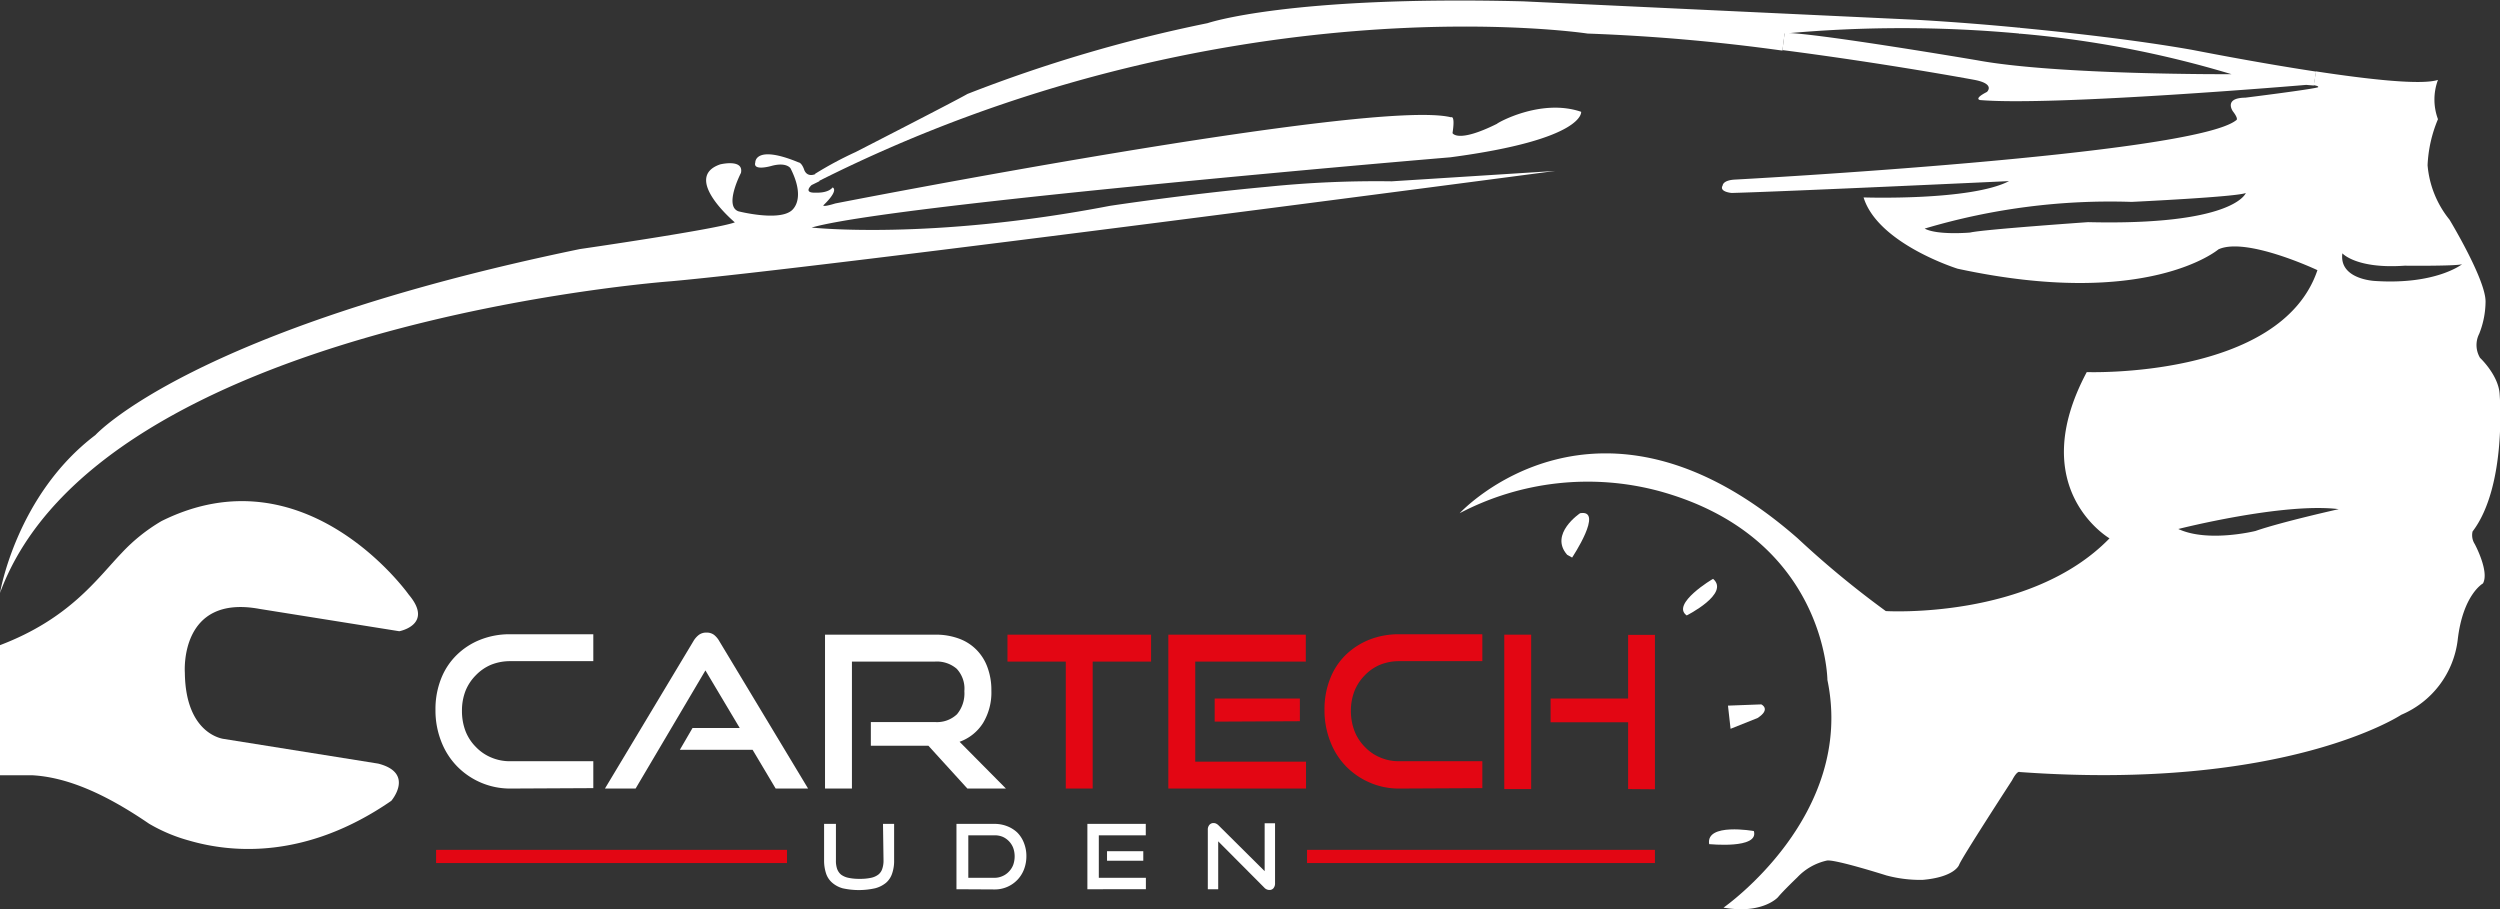 <svg id="Layer_1" data-name="Layer 1" xmlns="http://www.w3.org/2000/svg" viewBox="0 0 240.6 87.5"><rect x="0" y="0" width="240.6" height="87.5" fill="#333333" stroke="none"/><defs><style>.cls-1{fill:#fff;}.cls-2{fill:none;stroke:#000;stroke-width:0.1px;}.cls-3{fill:#e30613;}</style></defs><title>cartech_logo_bw</title><path class="cls-1" d="M237.57,75.34c-.81.38-11,.86-11,.86a62.45,62.45,0,0,0-19.91,2.57c1.23.66,4.38.38,4.38.38,1.15-.29,11.34-1,11.34-1C236.1,78.48,237.5,75.52,237.57,75.34ZM262,94.77s.71,8.79-2.61,13.15a1.57,1.57,0,0,0,.21,1.21s1.43,2.65.79,3.79c0,0-1.93,1.07-2.43,5.43a9,9,0,0,1-5.43,7.21s-11.08,7.36-36.72,5.51c0,0-.22-.2-.74.8,0,0-4.86,7.48-5.09,8.12,0,0-.38,1.19-3.53,1.46a12.65,12.65,0,0,1-3.48-.43s-4.95-1.57-5.72-1.43a5.56,5.56,0,0,0-2.85,1.62s-1.39,1.33-1.86,1.91c0,0-1.48,1.66-5.24,1,0,0,12.72-8.84,10-21.91,0,0-.09-13.74-16.16-18.17a26.54,26.54,0,0,0-19.23,2.12s13.29-14.44,32.53,2.42a90.64,90.64,0,0,0,8.48,7s13.91.85,21.53-7c0,0-8.19-4.76-2.19-16,0,0,18.67.67,22.2-9.81,0,0-6.86-3.24-9.53-2,0,0-6.81,5.81-25.1,1.86,0,0-7.67-2.39-9.05-6.86,0,0,10.31.35,14-1.57,0,0-21.41,1-26.7,1.14,0,0-1.23-.1-.86-.72,0,0,0-.52,1.24-.57,0,0,44-2.36,48.18-5.71,0,0,.29-.07-.32-.86,0,0-.92-1.29,1.2-1.31,0,0,6.28-.78,7-1,0,0,.15-.11-.42-.2l.22-1.33c5.06.77,10.14,1.34,11.74.82a5.42,5.42,0,0,0,0,3.78,12.84,12.84,0,0,0-1,4.43,9.59,9.59,0,0,0,2.11,5.24s3.47,5.73,3.47,7.87a8.49,8.49,0,0,1-.61,3.11,2.4,2.4,0,0,0,.08,2.32S261.93,92.91,262,94.77ZM258.38,82.2c-.67.19-5.52.14-5.52.14-4.67.33-6-1.19-6-1.19-.34,2.52,3.14,2.66,3.14,2.66C255.86,84.2,258.38,82.2,258.38,82.2Zm-11.87,23.57c-5.34-.66-15.44,1.91-15.44,1.91,2.86,1.33,7.43.19,7.43.19C241,107,246.51,105.77,246.51,105.77Z" transform="translate(-21.43 -56.77)"/><path class="cls-1" d="M244.33,63.66,244.11,65l-.73-.06S219.1,67,212,66.4c0,0-.68-.1.65-.78,0,0,.89-.79-1.29-1.18,0,0-8.46-1.57-18.39-2.85l.21-1.64c2.24-.14,18.53,2.62,18.53,2.62,7.71,1.43,24.48,1.34,24.48,1.34A100,100,0,0,0,215.74,60l0-.56c5.13.49,11.38,1.2,16.56,2.11C232.35,61.55,238.32,62.75,244.33,63.66Z" transform="translate(-21.43 -56.77)"/><path class="cls-1" d="M215.79,59.44l0,.56a122.88,122.88,0,0,0-22.61,0l-.21,1.64A183.67,183.67,0,0,0,174.22,60s-35.08-5.36-74,14.2l-.35-.7a34.59,34.59,0,0,1,3.89-2.09s9.76-5,10.78-5.6A140.2,140.2,0,0,1,137.64,59s7.76-2.67,30.39-2.1l37.72,1.77S210.09,58.89,215.79,59.44Z" transform="translate(-21.43 -56.77)"/><path class="cls-1" d="M173.6,67.53S174,70.19,161,71.91c0,0-7.67.64-17.64,1.57C127,75,104.45,77.25,99.54,78.67c0,0,11.37,1.25,28.71-2.09,0,0,7.43-1.13,15.21-1.84a103,103,0,0,1,11.91-.52l15.75-1c-2.13.28-70.36,9.3-85.12,10.62,0,0-55,4-64.57,30,0,0,1.56-9.43,9.18-15.2,0,0,9.24-10.17,46.63-17.9,0,0,13.2-1.91,14.91-2.57,0,0-5.13-4.3-1.41-5.58,0,0,2.29-.56,2,.82,0,0-1.67,3.21-.23,3.7,0,0,3.65.93,5,0,0,0,1.62-.94,0-4.14,0,0-.38-.63-1.84-.23,0,0-1.81.53-1.55-.34,0,0-.06-1.75,4.17,0,0,0,.27,0,.52.66,0,0,.2.84,1.13.45l.35.7-.75.37s-.91.8.45.73c0,0,1.11.07,1.57-.5,0,0,.68.21-.89,1.72,0,0-.11.21,1.15-.18,0,0,51.83-10.15,59.26-8.29,0,0,.42-.28.14,1.52,0,0,.48,1,4.29-.9C165.41,68.67,169.69,66.19,173.6,67.53Z" transform="translate(-21.43 -56.77)"/><path class="cls-1" d="M106.41,136.06h1.07v3.51a3.71,3.71,0,0,1-.19,1.26,2,2,0,0,1-.59.9,2.71,2.71,0,0,1-1.06.53,7.2,7.2,0,0,1-3.11,0,2.6,2.6,0,0,1-1-.53,2,2,0,0,1-.6-.9,4,4,0,0,1-.19-1.26v-3.51h1.14v3.51a2.4,2.4,0,0,0,.11.81,1.3,1.3,0,0,0,.38.56,1.79,1.79,0,0,0,.71.31,4.82,4.82,0,0,0,1.09.1,4.88,4.88,0,0,0,1.09-.1,1.75,1.75,0,0,0,.7-.31,1.15,1.15,0,0,0,.38-.56,2.39,2.39,0,0,0,.12-.81Z" transform="translate(-21.43 -56.77)"/><path class="cls-1" d="M113.48,142.35v-6.29h3.64a3.32,3.32,0,0,1,1.23.22,3,3,0,0,1,1,.63,2.9,2.9,0,0,1,.63,1,3.4,3.4,0,0,1,.23,1.26,3.54,3.54,0,0,1-.23,1.27,3,3,0,0,1-.63,1,3,3,0,0,1-2.2.93Zm3.64-1.1a1.85,1.85,0,0,0,.78-.16,1.82,1.82,0,0,0,.62-.43,1.92,1.92,0,0,0,.42-.65,2.48,2.48,0,0,0,.14-.82,2.39,2.39,0,0,0-.14-.82,1.93,1.93,0,0,0-1-1.06,2,2,0,0,0-.78-.15h-2.54v4.09Z" transform="translate(-21.43 -56.77)"/><path class="cls-1" d="M126.08,142.35v-6.29h5.62v1.1h-4.52v4.09h4.53v1.1Zm1.89-2.74v-.92h3.49v.92Z" transform="translate(-21.43 -56.77)"/><path class="cls-1" d="M138.67,137.74v4.61h-1v-5.71a.69.69,0,0,1,.15-.48.51.51,0,0,1,.41-.18.59.59,0,0,1,.23.05.89.89,0,0,1,.24.17l4.44,4.41V136h1v5.77a.71.71,0,0,1-.15.48.48.48,0,0,1-.39.17.67.67,0,0,1-.5-.23Z" transform="translate(-21.43 -56.77)"/><path class="cls-2" d="M32.89,112.76" transform="translate(-21.43 -56.77)"/><path class="cls-2" d="M38.3,116.53" transform="translate(-21.43 -56.77)"/><path class="cls-1" d="M70.53,132.66a7.12,7.12,0,0,1-5.14-2.17,7.05,7.05,0,0,1-1.51-2.4,8.15,8.15,0,0,1-.54-3,7.93,7.93,0,0,1,.54-3,6.49,6.49,0,0,1,1.51-2.29,6.78,6.78,0,0,1,2.28-1.47,7.62,7.62,0,0,1,2.86-.52h8v2.59h-8a4.87,4.87,0,0,0-1.85.35,4.45,4.45,0,0,0-1.45,1,4.53,4.53,0,0,0-1,1.51,5.22,5.22,0,0,0-.34,1.93,5.38,5.38,0,0,0,.34,1.94,4.43,4.43,0,0,0,1,1.53,4.35,4.35,0,0,0,1.45,1,4.53,4.53,0,0,0,1.85.37h8v2.59Z" transform="translate(-21.43 -56.77)"/><path class="cls-1" d="M96.08,132.66l-2.22-3.73h-7l1.22-2.1h4.54l-3.3-5.54L82.6,132.66H79.65l8.51-14.18a2.12,2.12,0,0,1,.53-.61,1.19,1.19,0,0,1,.73-.22,1.17,1.17,0,0,1,.73.22,2.07,2.07,0,0,1,.51.61l8.54,14.18Z" transform="translate(-21.43 -56.77)"/><path class="cls-1" d="M114.53,132.66l-3.75-4.12h-5.54v-2.28h6.17a2.8,2.8,0,0,0,2.12-.75,3.13,3.13,0,0,0,.71-2.22,2.8,2.8,0,0,0-.74-2.16,2.93,2.93,0,0,0-2.08-.69h-8v12.22h-2.59V117.85h10.63a6.37,6.37,0,0,1,2.26.38,4.55,4.55,0,0,1,1.69,1.08,4.63,4.63,0,0,1,1.06,1.7,6.3,6.3,0,0,1,.37,2.24,5.67,5.67,0,0,1-.8,3.1,4.43,4.43,0,0,1-2.26,1.81l4.46,4.5Z" transform="translate(-21.43 -56.77)"/><path class="cls-3" d="M124,132.66V120.44h-5.61v-2.59h13.82v2.59h-5.62v12.22Z" transform="translate(-21.43 -56.77)"/><path class="cls-3" d="M133.87,132.66V117.85H147.1v2.59H136.46v9.63h10.66v2.59Zm4.46-6.44V124h8.2v2.18Z" transform="translate(-21.43 -56.77)"/><path class="cls-3" d="M156.09,132.66a7,7,0,0,1-2.87-.59,7.12,7.12,0,0,1-2.28-1.58,7,7,0,0,1-1.5-2.4,8.15,8.15,0,0,1-.54-3,7.93,7.93,0,0,1,.54-3,6.47,6.47,0,0,1,1.5-2.29,7,7,0,0,1,2.28-1.47,7.67,7.67,0,0,1,2.87-.52h8v2.59h-8a4.84,4.84,0,0,0-1.85.35,4.35,4.35,0,0,0-1.45,1,4.53,4.53,0,0,0-1,1.51,5.22,5.22,0,0,0-.35,1.93,5.39,5.39,0,0,0,.35,1.94,4.43,4.43,0,0,0,1,1.53,4.25,4.25,0,0,0,1.45,1,4.5,4.5,0,0,0,1.85.37h8v2.59Z" transform="translate(-21.43 -56.77)"/><path class="cls-3" d="M166.2,132.71V117.85h2.59v14.86Zm11.92,0v-6.43h-7.46V124h7.46v-6.13h2.58v14.86Z" transform="translate(-21.43 -56.77)"/><rect class="cls-3" x="41.97" y="81.79" width="33.77" height="1.27"/><rect class="cls-3" x="125.79" y="81.79" width="33.48" height="1.27"/><path class="cls-1" d="M60.77,114s-9.9-14-23.8-7.08A16.9,16.9,0,0,0,33.13,110c-2.36,2.46-5,6.31-11.7,8.86v12.52c.95,0,2,0,3.08,0,3.39.18,7.08,1.8,11.26,4.66a15.84,15.84,0,0,0,3.87,1.63c4.16,1.21,11.29,1.8,19.45-3.83,0,0,2.29-2.67-1.26-3.58L43,127.89s-3.71-.35-3.78-6.37c0,0-.58-7.58,7.18-6.15l13.46,2.15S63.21,116.89,60.77,114Z" transform="translate(-21.43 -56.77)"/><line x1="7.86" y1="66.18" x2="14.9" y2="65.48"/><line x1="8.21" y1="68.24" x2="14.56" y2="67.61"/><line x1="8.02" y1="70.27" x2="14.91" y2="69.58"/><line x1="8.02" y1="72.33" x2="14.91" y2="71.65"/><path class="cls-1" d="M172.73,110.43s3.1-4.66.77-4.27c0,0-3,2-1.25,4Z" transform="translate(-21.43 -56.77)"/><path class="cls-1" d="M190.22,136.75s-4.65-.83-4.3,1.26C185.92,138,190.75,138.51,190.22,136.75Z" transform="translate(-21.43 -56.77)"/><path class="cls-1" d="M190.58,125.87c1.32-.85.36-1.31.36-1.31l-3.21.12.25,2.23Z" transform="translate(-21.43 -56.77)"/><path class="cls-1" d="M183.76,116s4.18-2.1,2.54-3.52C186.3,112.45,182.2,114.91,183.76,116Z" transform="translate(-21.43 -56.77)"/></svg>
